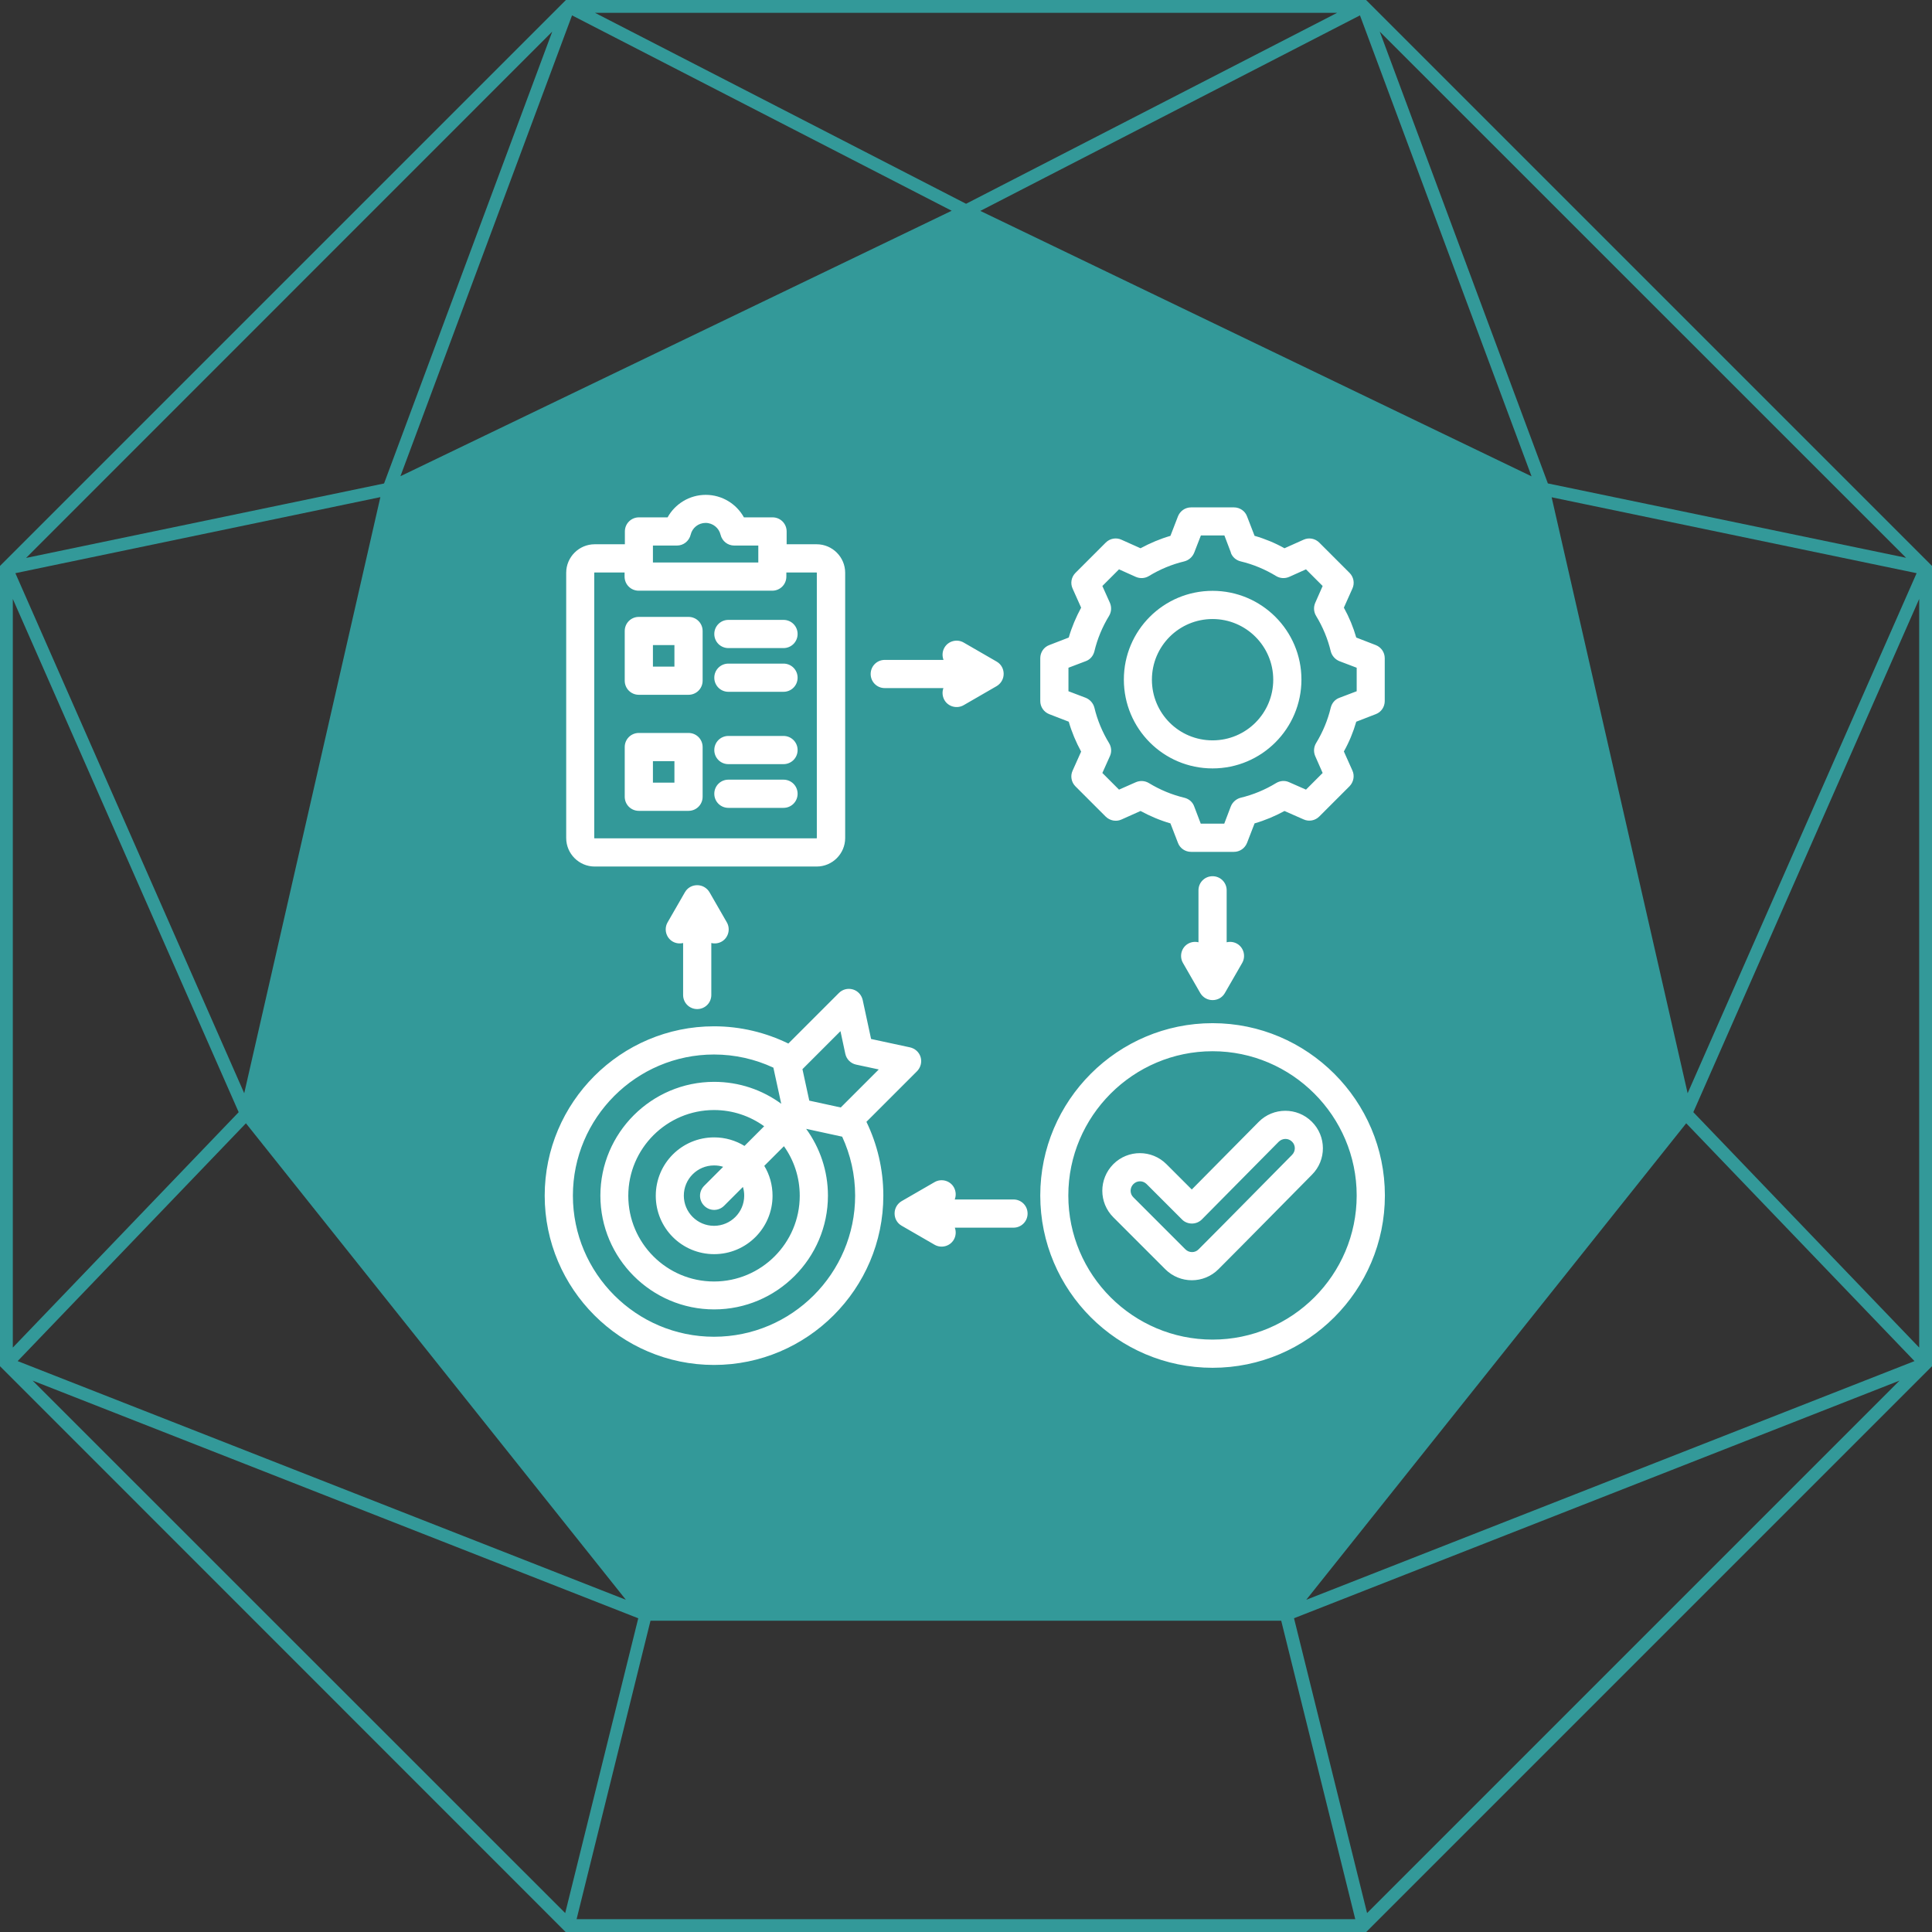 <svg xmlns="http://www.w3.org/2000/svg" id="Calque_2" viewBox="0 0 135.67 135.68"><rect x="0" y="0" width="135.67" height="135.68" fill="#333333" stroke="none"/><defs><style>.cls-1{fill:#fff;fill-rule:evenodd;}.cls-2{fill:#399;}</style></defs><g id="Calque_1-2"><path id="Trac&#xE9;_7" class="cls-2" d="M45.69,113.81h44.28l5.2,20.96h-54.68l5.19-20.96ZM2.29,96.95l42.53,16.69-5.13,20.7L2.29,96.95ZM90.86,113.64l42.53-16.69-37.39,37.39-5.13-20.7ZM117.18,78.97l-26.08,32.7,26.08-32.7ZM1.24,95.58l16.03-16.7,26.68,33.46L1.24,95.58ZM118.41,78.88l16.03,16.7-42.71,16.76,26.68-33.46ZM.9,42.06l15.86,36.04L.9,94.63v-52.57ZM118.91,78.1l15.86-36.04v52.57l-15.86-16.53ZM27.52,35.41l-9.38,41.09,9.38-41.09ZM108.96,34.92l25.63,5.33-16.08,36.52-9.55-41.85ZM1.08,40.25l25.63-5.34-9.56,41.86L1.08,40.25ZM38.78,2.22l-11.81,31.73L1.83,39.18,38.78,2.22ZM108.7,33.96l-11.81-31.74,36.96,36.95-25.14-5.22ZM40.17,1.08l26.66,13.72-38.71,18.64L40.17,1.08ZM68.84,14.81L95.5,1.08l12.05,32.37-38.71-18.64ZM41.78.9h52.12l-26.06,13.41L41.78.9ZM39.74,0L.13,39.61l-.13.13v56.2l39.6,39.61.13.13h56.2l39.74-39.74v-56.2L95.93,0h-56.2Z"></path><path class="cls-1" d="M60.84,78.77c.76,1.57,1.19,3.33,1.19,5.19,0,6.55-5.34,11.89-11.89,11.89s-11.89-5.34-11.89-11.89,5.34-11.89,11.89-11.89c1.87,0,3.64.44,5.22,1.21l3.55-3.55c.26-.26.63-.35.98-.25s.61.39.69.74l.59,2.74,2.74.59c.35.08.64.34.74.69s0,.72-.25.98l-3.56,3.56ZM54.3,74.97c-1.27-.59-2.68-.92-4.16-.92-5.46,0-9.91,4.45-9.91,9.91s4.45,9.91,9.91,9.91,9.91-4.45,9.91-9.91c0-1.48-.33-2.88-.91-4.14l-2.53-.55c.96,1.32,1.53,2.94,1.53,4.69,0,4.4-3.59,7.99-7.99,7.99s-7.99-3.59-7.99-7.99,3.59-7.99,7.99-7.99c1.76,0,3.39.57,4.71,1.54l-.55-2.53s0,0,0-.01ZM53.65,79.08c-.99-.71-2.2-1.13-3.51-1.13-3.31,0-6.02,2.7-6.02,6.02s2.7,6.02,6.02,6.02,6.02-2.7,6.02-6.02c0-1.3-.41-2.5-1.11-3.48l-1.38,1.38c.37.61.58,1.33.58,2.1,0,2.26-1.83,4.1-4.1,4.1s-4.1-1.83-4.1-4.1,1.83-4.1,4.1-4.1c.78,0,1.51.22,2.13.6l1.38-1.38ZM50.79,81.94c-.2-.07-.42-.1-.65-.1-1.17,0-2.12.95-2.12,2.12s.95,2.12,2.12,2.12,2.12-.95,2.12-2.12c0-.21-.03-.42-.09-.61l-1.32,1.32c-.39.39-1.01.39-1.4,0s-.39-1.01,0-1.4l1.33-1.33ZM61.71,75.1l-1.59-.34c-.38-.08-.68-.38-.76-.76l-.34-1.59-2.67,2.67.48,2.21,2.21.48,2.67-2.67ZM55.23,38.22h2.12c1.1,0,2,.9,2,2v18.63c0,1.1-.9,2-2,2h-15.59c-1.1,0-2-.9-2-2v-18.63c0-1.1.9-2,2-2h2.12v-.9c0-.55.44-.99.99-.99h2.01c.52-.94,1.53-1.58,2.68-1.58s2.16.64,2.68,1.58h2.01c.55,0,.99.44.99.99v.9ZM43.87,40.2h-2.12s-.02.01-.02.02v18.63s.01.02.02.02h15.59s.02-.01.02-.02v-18.63s-.01-.02-.02-.02h-2.12v.29c0,.55-.44.99-.99.99h-9.38c-.55,0-.99-.44-.99-.99v-.29ZM49.34,44.31v3.49c0,.55-.44.99-.99.99h-3.49c-.55,0-.99-.44-.99-.99v-3.49c0-.55.44-.99.99-.99h3.49c.55,0,.99.44.99.99ZM47.36,45.3h-1.51v1.51h1.51v-1.51ZM51.15,45.51c-.55,0-.99-.44-.99-.99s.44-.99.99-.99h3.87c.55,0,.99.44.99.99s-.44.99-.99.99h-3.87ZM51.15,53.66c-.55,0-.99-.44-.99-.99s.44-.99.99-.99h3.87c.55,0,.99.44.99.99s-.44.99-.99.99h-3.87ZM49.34,52.46v3.49c0,.55-.44.99-.99.99h-3.49c-.55,0-.99-.44-.99-.99v-3.49c0-.55.44-.99.99-.99h3.49c.55,0,.99.44.99.99ZM47.36,53.45h-1.51v1.51h1.51v-1.51ZM51.15,48.58c-.55,0-.99-.44-.99-.99s.44-.99.99-.99h3.87c.55,0,.99.44.99.99s-.44.99-.99.99h-3.87ZM51.15,56.73c-.55,0-.99-.44-.99-.99s.44-.99.99-.99h3.87c.55,0,.99.44.99.99s-.44.99-.99.99h-3.87ZM53.25,39.5v-1.19h-1.69c-.46,0-.85-.31-.96-.76-.11-.47-.54-.83-1.05-.83s-.94.35-1.05.83c-.11.44-.5.76-.96.76h-1.69v1.19h7.4ZM66.25,46.32c-.1-.27-.08-.58.07-.84.27-.47.88-.63,1.35-.36l2.32,1.34c.31.18.49.5.49.86s-.19.68-.49.86l-2.32,1.34c-.47.27-1.08.11-1.35-.36-.15-.27-.17-.58-.07-.84h-4.12c-.55,0-.99-.44-.99-.99s.44-.99.99-.99h4.12ZM67.05,84.23h4.12c.55,0,.99.44.99.99s-.44.99-.99.99h-4.12c.1.27.08.58-.07.84-.27.47-.88.63-1.35.36l-2.32-1.34c-.31-.18-.49-.5-.49-.86s.19-.68.49-.86l2.32-1.34c.47-.27,1.08-.11,1.35.36.15.27.17.58.07.84ZM84.16,66.17v-3.65c0-.55.44-.99.99-.99s.99.44.99.99v3.65c.24-.06.5-.03.73.1.47.27.63.88.36,1.35l-1.22,2.12c-.18.31-.5.49-.86.49s-.68-.19-.86-.49l-1.22-2.12c-.27-.47-.11-1.08.36-1.35.23-.13.49-.16.73-.1ZM49.95,66.22v3.65c0,.55-.44.99-.99.99s-.99-.44-.99-.99v-3.65c-.24.06-.5.03-.73-.1-.47-.27-.63-.88-.36-1.35l1.22-2.12c.18-.31.5-.49.86-.49s.68.19.86.49l1.22,2.12c.27.47.11,1.08-.36,1.35-.23.13-.49.16-.73.1ZM88.11,37.63c.73.21,1.43.5,2.09.87l1.34-.6c.37-.17.81-.09,1.1.2l2.13,2.13c.29.29.37.73.2,1.1l-.6,1.34c.37.67.66,1.37.87,2.1l1.37.53c.38.15.63.51.63.92v3.01c0,.41-.25.78-.63.92,0,0-1.37.53-1.37.53-.21.73-.5,1.43-.87,2.09l.6,1.34c.17.37.08.81-.2,1.1l-2.13,2.13c-.29.29-.73.37-1.1.2,0,0-1.34-.59-1.34-.59-.66.36-1.37.66-2.1.87l-.53,1.37c-.15.38-.51.63-.92.63h-3.01c-.41,0-.78-.25-.92-.63,0,0-.53-1.37-.53-1.37-.73-.21-1.43-.51-2.1-.87l-1.34.6c-.37.17-.81.08-1.1-.2l-2.13-2.13c-.29-.29-.37-.73-.2-1.1,0,0,.6-1.34.6-1.34-.36-.66-.66-1.37-.87-2.1l-1.37-.53c-.38-.15-.63-.51-.63-.92v-3.01c0-.41.25-.78.63-.92,0,0,1.37-.53,1.37-.53.21-.73.51-1.43.87-2.1l-.6-1.34c-.17-.37-.09-.81.2-1.1l2.13-2.13c.29-.29.73-.37,1.1-.2,0,0,1.34.6,1.34.6.67-.36,1.37-.66,2.1-.87l.53-1.37c.15-.38.51-.63.92-.63h3.01c.41,0,.78.25.92.63l.53,1.37ZM86.44,38.81l-.46-1.21h-1.65l-.47,1.21c-.12.3-.38.53-.69.61-.88.21-1.72.56-2.49,1.03-.28.17-.62.19-.92.06l-1.18-.53-1.17,1.17.53,1.18c.13.3.11.64-.06.92-.47.77-.82,1.61-1.03,2.49-.08.32-.3.58-.61.69l-1.21.46v1.65l1.21.46c.3.12.53.38.61.69.21.88.56,1.72,1.03,2.49.17.28.2.62.06.92l-.53,1.18,1.17,1.17,1.18-.52c.3-.13.64-.11.92.06.77.47,1.61.82,2.49,1.03.32.08.58.3.69.61l.46,1.21h1.65l.46-1.21c.12-.3.38-.53.69-.61.88-.21,1.72-.56,2.49-1.03.28-.17.62-.2.92-.06l1.18.52,1.17-1.17-.52-1.18c-.13-.3-.11-.64.06-.92.47-.77.82-1.61,1.03-2.49.08-.32.3-.58.61-.69l1.21-.46v-1.65l-1.21-.46c-.3-.12-.53-.38-.61-.69-.21-.88-.56-1.72-1.03-2.49-.17-.28-.19-.62-.06-.92l.52-1.18-1.17-1.17-1.18.53c-.3.13-.64.11-.92-.06-.77-.47-1.61-.82-2.49-1.03-.32-.08-.58-.3-.69-.61h0ZM85.15,41.49c3.44,0,6.24,2.79,6.24,6.23s-2.79,6.24-6.24,6.24-6.23-2.79-6.23-6.24,2.79-6.23,6.23-6.23ZM85.15,43.47c-2.35,0-4.26,1.9-4.26,4.26s1.9,4.26,4.26,4.26,4.26-1.91,4.26-4.26-1.91-4.26-4.26-4.26ZM85.15,96.05c-6.67,0-12.1-5.43-12.1-12.1s5.44-12.1,12.1-12.1,12.1,5.44,12.1,12.1-5.43,12.1-12.1,12.1ZM85.15,94.07c5.58,0,10.12-4.55,10.12-10.12s-4.55-10.13-10.12-10.13-10.13,4.55-10.13,10.13,4.55,10.12,10.13,10.12ZM83.69,83.53l4.7-4.75h0c1.02-1.03,2.7-1.04,3.73-.01,1.03,1.02,1.04,2.69.01,3.72h0c-2.19,2.21-4.37,4.44-6.57,6.64-1.03,1.03-2.7,1.03-3.73,0l-3.65-3.65c-1.03-1.03-1.03-2.69,0-3.73h0c1.03-1.03,2.7-1.03,3.73,0l1.78,1.78ZM83,85.63l-2.48-2.48c-.26-.26-.67-.26-.93,0-.26.26-.26.68,0,.93l3.65,3.65c.26.26.68.26.93,0,2.2-2.2,4.37-4.42,6.56-6.63.26-.26.26-.68,0-.93-.26-.26-.67-.25-.93,0l-5.4,5.46c-.19.19-.44.29-.7.29-.26,0-.52-.1-.7-.29h0Z"></path></g></svg>